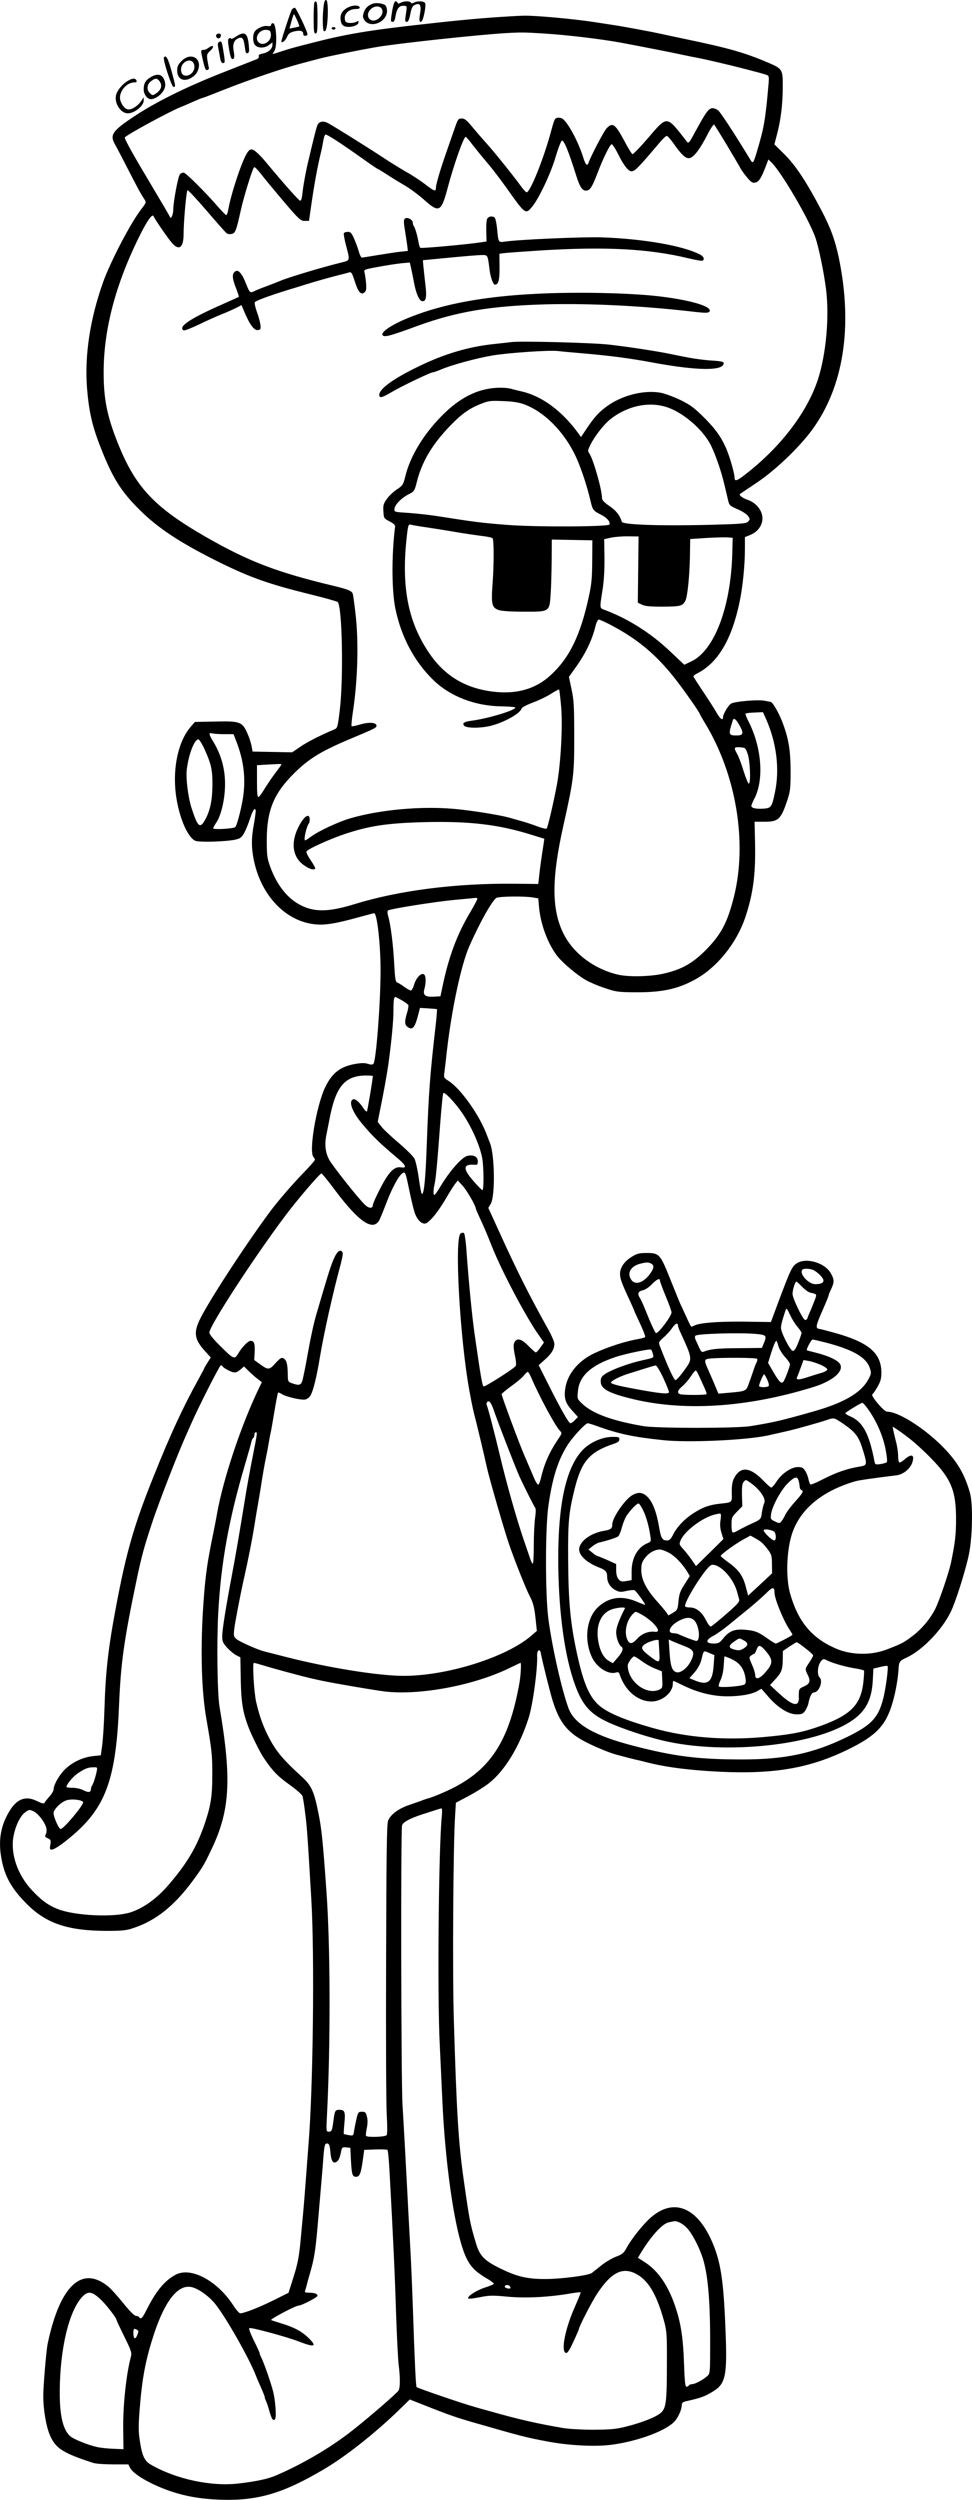 <?xml version="1.0" encoding="UTF-8"?>
<svg xmlns="http://www.w3.org/2000/svg" version="1.0" viewBox="0 0 754.998 1940.82" preserveAspectRatio="xMidYMid meet">
  <g transform="translate(-673.391,1981) scale(0.1,-0.1)" fill="#000000" stroke="none">
    <path d="M9245 19738 c-4 -40 -5 -96 -3 -125 2 -44 6 -51 18 -43 22 14 29 240 7 240 -12 0 -17 -18 -22 -72z M9177 19793 c-4 -3 -7 -60 -7 -125 0 -98 3 -118 15 -118 13 0 15 21 15 125 0 114 -5 137 -23 118z M9781 19731 c-14 -88 -14 -91 4 -91 9 0 16 14 20 38 10 62 27 87 60 87 33 0 32 1 19 -82 -5 -35 -3 -43 9 -43 12 0 19 17 28 61 9 47 17 63 35 71 40 19 52 -2 41 -67 -10 -55 -5 -77 13 -59 14 14 34 119 27 138 -7 18 -58 21 -87 6 -13 -7 -21 -7 -25 0 -8 13 -51 13 -78 -1 -16 -9 -22 -9 -25 0 -2 6 -9 11 -16 11 -8 0 -17 -26 -25 -69z M9635 19783 c-37 -10 -64 -35 -75 -69 -10 -29 -9 -39 4 -59 46 -70 176 -17 176 70 0 18 -6 38 -13 44 -17 14 -65 21 -92 14z m65 -43 c24 -45 -45 -110 -88 -84 -26 17 -27 53 -1 80 28 30 74 32 89 4z M9445 19756 c-56 -25 -76 -63 -62 -118 5 -18 16 -30 34 -34 38 -10 97 7 101 29 3 16 1 17 -18 7 -11 -6 -35 -10 -53 -8 -28 3 -32 7 -35 34 -4 40 35 74 85 74 23 0 33 4 31 13 -6 17 -48 19 -83 3z M9002 19738 c-9 -12 -82 -232 -82 -249 0 -20 32 6 44 35 11 26 22 34 59 43 48 10 67 3 67 -25 0 -14 30 -13 32 1 3 17 -88 207 -98 207 -6 0 -16 -6 -22 -12z m39 -84 c12 -25 19 -47 17 -49 -1 -2 -19 -6 -39 -10 l-37 -7 16 56 c8 31 17 56 19 56 2 0 13 -21 24 -46z M10695 19683 c-193 -11 -382 -28 -655 -59 -436 -48 -615 -78 -875 -145 -157 -40 -169 -43 -245 -68 -36 -11 -66 -21 -68 -21 -2 0 4 10 12 22 26 36 17 218 -10 218 -8 0 -14 -6 -14 -13 0 -9 -9 -12 -29 -9 -33 5 -86 -20 -101 -47 -16 -31 -12 -86 8 -104 25 -23 74 -21 106 4 l26 20 0 -20 c0 -30 -33 -59 -75 -67 -25 -4 -35 -11 -31 -21 3 -8 -3 -17 -17 -23 -12 -5 -132 -52 -267 -105 -282 -111 -515 -227 -680 -336 -174 -115 -195 -146 -153 -220 14 -24 58 -109 99 -189 79 -154 100 -192 128 -235 17 -26 17 -27 -22 -78 -84 -109 -239 -406 -297 -567 -102 -287 -145 -569 -125 -825 15 -184 41 -297 110 -470 89 -226 155 -331 295 -470 146 -147 327 -265 640 -419 228 -111 369 -161 675 -237 118 -29 220 -57 227 -63 35 -32 46 -595 16 -840 -16 -132 -18 -139 -42 -149 -103 -43 -206 -95 -262 -133 l-66 -45 -154 3 -153 3 -8 43 c-4 23 -19 69 -34 102 -39 86 -56 93 -251 88 l-155 -3 -33 -38 c-95 -110 -140 -312 -116 -517 21 -173 88 -336 150 -367 29 -14 236 -8 312 8 39 9 49 16 69 51 13 23 33 73 46 112 22 70 44 98 44 54 -1 -12 -7 -59 -15 -103 -19 -102 -19 -171 -1 -265 51 -263 225 -461 441 -501 93 -17 170 -7 384 52 58 16 107 29 111 29 23 0 50 -244 50 -442 0 -255 -35 -711 -56 -728 -7 -7 -22 -6 -41 0 -21 8 -50 8 -93 1 -122 -20 -187 -70 -242 -186 -68 -146 -127 -500 -89 -538 6 -6 11 -16 11 -21 0 -6 -42 -54 -93 -106 -86 -89 -198 -219 -258 -300 -198 -268 -488 -714 -546 -841 -47 -100 -37 -152 48 -244 l40 -44 -25 -40 c-14 -22 -26 -42 -26 -45 0 -2 -21 -41 -46 -87 -117 -211 -218 -428 -346 -749 -152 -377 -213 -589 -293 -1015 -61 -324 -81 -501 -90 -800 -3 -104 -11 -227 -17 -271 l-11 -82 -60 -6 c-78 -9 -155 -44 -213 -98 -46 -42 -94 -124 -94 -162 0 -10 -15 -35 -34 -56 -18 -20 -35 -42 -37 -48 -3 -7 -23 -2 -56 14 -102 51 -177 11 -243 -128 -41 -85 -54 -179 -41 -278 21 -160 74 -262 201 -390 152 -153 319 -210 620 -211 122 0 155 3 210 22 173 57 315 170 459 364 78 106 88 123 142 235 150 309 165 549 68 1120 -17 100 -22 497 -10 725 21 391 82 727 208 1155 25 85 48 165 50 178 3 12 9 25 14 28 5 3 9 14 9 25 0 10 5 19 10 19 14 0 14 1 -24 -192 -19 -95 -47 -247 -61 -338 -39 -241 -71 -428 -99 -575 -47 -249 -76 -429 -76 -477 0 -43 5 -54 40 -92 22 -24 54 -50 71 -58 l30 -15 3 -174 c3 -172 16 -252 58 -364 24 -64 92 -202 122 -245 69 -102 105 -139 204 -210 50 -36 93 -74 96 -85 3 -11 13 -69 20 -130 14 -105 19 -177 48 -670 26 -435 14 -1473 -22 -1905 -5 -63 -14 -182 -20 -265 -6 -82 -15 -195 -20 -250 -5 -55 -14 -152 -20 -215 -13 -144 -24 -200 -64 -323 l-31 -98 -115 -57 c-112 -56 -230 -102 -260 -102 -8 0 -32 27 -53 60 -124 192 -327 301 -446 241 -86 -45 -152 -123 -226 -269 -35 -70 -47 -83 -60 -62 -3 5 -15 10 -25 10 -12 0 -49 37 -99 99 -44 54 -94 110 -112 125 -207 174 -380 13 -475 -441 -11 -54 -34 -326 -34 -404 0 -109 23 -243 54 -311 44 -98 101 -134 335 -210 19 -6 88 -11 153 -11 l119 0 14 -28 c26 -48 148 -121 295 -174 125 -44 244 -66 400 -72 292 -11 491 47 815 239 171 102 396 280 582 461 l80 78 164 -65 c145 -57 210 -79 339 -116 362 -104 395 -113 570 -146 167 -31 365 -41 492 -25 194 26 398 98 480 170 35 30 68 100 68 143 0 11 10 20 28 24 124 28 148 37 214 77 99 60 112 122 97 482 -15 391 -38 533 -109 692 -125 276 -317 334 -498 151 -61 -62 -132 -155 -164 -215 -19 -35 -32 -46 -78 -63 -31 -12 -83 -42 -115 -68 -32 -26 -65 -52 -74 -59 -26 -19 -237 -47 -361 -47 -141 0 -219 18 -350 82 -124 61 -159 97 -188 192 -48 162 -50 173 -96 495 -41 288 -55 511 -77 1245 -11 356 -5 1362 10 1585 l6 99 102 54 c56 30 128 75 159 101 122 98 235 285 305 506 32 101 70 379 65 484 -1 39 21 54 28 19 16 -82 72 -306 93 -373 51 -162 109 -239 238 -310 61 -34 195 -91 250 -106 77 -21 113 -30 150 -39 22 -5 58 -13 80 -19 131 -35 283 -57 485 -71 477 -32 769 12 1080 162 230 111 305 189 358 373 23 80 40 177 45 250 3 63 8 71 61 95 134 61 302 242 360 390 44 108 107 317 127 417 27 138 31 388 7 473 -39 136 -90 227 -183 328 -146 158 -366 302 -461 302 -24 0 -130 125 -114 135 6 4 24 30 40 58 24 42 30 64 30 112 -1 148 -96 231 -352 304 -57 16 -114 31 -128 33 -34 4 -31 22 24 147 25 57 46 108 46 113 0 5 9 28 20 50 25 53 25 74 -3 123 -47 83 -196 125 -267 75 -34 -24 -47 -51 -131 -274 l-67 -180 -210 3 c-200 2 -343 -9 -384 -30 -10 -5 -20 -9 -24 -9 -3 0 -21 35 -40 78 -19 42 -39 86 -45 97 -5 11 -40 96 -77 189 -80 201 -87 208 -187 208 -56 0 -75 -5 -113 -29 -59 -36 -92 -84 -92 -133 0 -37 11 -68 76 -208 19 -41 34 -75 34 -77 0 -2 20 -47 45 -100 25 -53 43 -100 40 -105 -3 -4 -24 -11 -48 -15 -100 -17 -234 -59 -344 -110 -127 -59 -214 -164 -229 -279 -10 -71 2 -110 53 -166 l46 -51 -23 -24 c-13 -14 -29 -25 -35 -25 -13 0 -72 103 -175 308 l-72 143 46 41 c53 46 76 84 76 125 0 15 -23 69 -51 118 -137 244 -243 455 -374 744 l-88 193 19 32 c35 60 31 379 -6 471 -4 11 -18 45 -29 75 -62 157 -203 352 -296 410 -32 20 -35 25 -30 58 3 20 12 98 20 172 39 335 112 673 175 815 80 181 170 342 208 373 17 13 217 16 287 4 l40 -7 6 -70 c13 -137 72 -292 146 -383 45 -55 152 -144 219 -182 28 -16 93 -44 145 -61 88 -30 103 -32 244 -33 199 -1 322 25 454 97 173 93 327 284 395 488 60 181 79 327 75 562 l-4 177 76 0 c111 0 129 18 181 175 20 61 23 90 23 220 -1 165 -16 254 -66 384 -27 69 -74 150 -88 151 -3 1 -26 5 -51 10 -50 9 -223 -5 -256 -22 -20 -9 -64 -82 -64 -106 0 -30 -21 -16 -49 33 -17 30 -65 105 -106 166 -41 61 -75 114 -75 118 0 4 12 14 28 22 162 81 270 264 331 557 24 116 41 282 41 410 l0 92 40 16 c78 31 115 108 87 176 -19 46 -59 82 -108 98 -36 12 -67 36 -58 44 2 2 60 41 129 87 144 96 327 270 430 409 246 334 320 802 210 1336 -29 138 -64 234 -132 364 -124 236 -207 361 -301 452 l-68 67 19 73 c30 112 45 230 46 365 1 144 -1 148 -110 195 -182 78 -304 113 -634 182 -96 20 -193 41 -215 46 -39 9 -279 54 -340 63 -16 3 -93 14 -169 26 -155 24 -461 52 -546 49 -30 -1 -77 -3 -105 -5z m-1857 -140 c5 -54 -61 -96 -96 -61 -35 35 7 101 61 96 28 -3 32 -7 35 -35z m2118 7 c180 -11 447 -43 599 -71 162 -30 404 -78 450 -88 22 -5 67 -14 100 -21 33 -6 78 -15 100 -20 22 -5 72 -16 110 -25 118 -27 343 -85 369 -95 23 -8 24 -12 20 -67 -25 -286 -35 -344 -93 -537 -24 -80 -29 -88 -45 -62 -114 188 -222 354 -249 384 -12 12 -32 22 -48 22 -29 0 -49 -26 -125 -165 -67 -122 -59 -114 -86 -80 -148 189 -140 189 -289 15 -62 -72 -117 -129 -123 -127 -5 2 -34 48 -62 102 -71 133 -92 148 -139 98 -22 -24 -123 -218 -139 -265 -10 -32 -24 -19 -42 40 -39 125 -123 280 -164 302 -11 6 -29 8 -39 5 -19 -6 -21 -10 -47 -105 -54 -203 -161 -472 -189 -473 -5 -1 -26 21 -45 48 -59 81 -199 256 -274 340 -40 44 -91 104 -115 133 -33 40 -49 52 -71 52 -27 0 -30 -5 -58 -87 -17 -49 -45 -128 -62 -178 -43 -122 -80 -245 -80 -272 0 -33 -13 -29 -83 26 -34 26 -100 70 -147 96 -47 27 -123 74 -170 105 -108 72 -399 254 -440 275 -34 18 -65 13 -79 -13 -8 -15 -29 -99 -71 -277 -20 -82 -41 -198 -47 -256 -4 -40 -10 -59 -18 -57 -12 3 -118 122 -268 302 -37 45 -79 85 -94 91 -22 9 -29 6 -46 -17 -39 -52 -128 -318 -151 -450 -4 -21 -10 -38 -15 -38 -4 0 -29 26 -57 57 -100 116 -257 273 -274 273 -10 0 -23 -6 -29 -14 -14 -16 -51 -214 -51 -270 0 -40 -17 -81 -26 -61 -4 11 -30 55 -233 397 -68 115 -121 214 -118 220 6 17 347 202 437 238 19 7 63 26 98 42 34 15 66 28 70 28 4 0 82 30 172 66 193 76 444 162 585 199 55 15 125 33 155 41 63 17 303 65 435 88 166 29 812 98 1010 109 121 7 143 6 291 -3z m1426 -870 c51 -86 99 -167 106 -181 8 -14 30 -45 51 -69 31 -37 41 -42 63 -37 28 7 45 35 80 125 l20 54 24 -23 c75 -71 292 -441 342 -585 25 -72 67 -275 83 -406 25 -211 0 -493 -62 -688 -79 -248 -277 -513 -540 -723 -87 -70 -109 -80 -109 -47 0 10 -6 43 -14 72 -48 181 -96 268 -216 389 -82 82 -108 102 -190 143 -52 25 -122 51 -155 57 -134 24 -312 -23 -430 -115 -55 -42 -87 -79 -142 -160 l-46 -69 -21 29 c-124 171 -281 288 -436 324 -30 7 -68 16 -84 21 -16 5 -52 9 -81 9 -181 0 -338 -82 -499 -260 -123 -136 -210 -288 -244 -429 -16 -64 -20 -70 -64 -100 -27 -17 -62 -50 -78 -73 -27 -37 -31 -49 -28 -98 3 -54 4 -55 48 -78 30 -15 44 -29 43 -40 -28 -216 -27 -497 2 -637 45 -219 146 -409 292 -552 132 -130 328 -205 535 -207 60 -1 107 -5 105 -10 -7 -23 -215 -85 -337 -101 -61 -8 -78 -19 -61 -39 17 -20 122 -21 203 -2 104 25 230 95 243 134 3 10 38 29 87 47 45 17 109 47 141 68 33 21 61 36 64 34 2 -3 9 -60 15 -128 14 -148 -2 -446 -32 -609 -25 -135 -71 -333 -80 -343 -3 -4 -37 4 -75 18 -38 15 -94 33 -124 41 -31 9 -72 20 -91 26 -77 21 -293 56 -428 68 -256 23 -575 -6 -807 -73 -92 -27 -245 -98 -306 -143 -47 -34 -49 -35 -49 -14 0 28 20 102 32 115 10 12 10 52 0 59 -18 11 -51 -26 -83 -91 -60 -123 -40 -236 54 -296 39 -26 67 -33 79 -21 3 3 -12 32 -34 64 -24 35 -37 63 -33 70 12 20 179 95 297 135 194 64 327 84 613 92 356 9 581 -18 837 -98 l100 -31 -6 -42 c-15 -95 -28 -185 -34 -245 l-7 -64 -190 2 c-454 4 -892 -52 -1239 -159 -195 -60 -305 -63 -412 -10 -105 51 -190 158 -242 303 -23 64 -26 87 -26 207 1 232 55 361 217 521 116 113 208 169 447 269 184 77 191 81 188 99 -5 23 -63 26 -131 5 -31 -9 -60 -15 -62 -12 -3 3 1 50 9 104 39 250 47 555 21 772 -8 70 -17 137 -20 148 -6 26 -31 37 -160 68 -433 104 -652 188 -985 379 -403 232 -547 388 -685 737 -80 203 -106 334 -106 540 0 337 96 697 289 1078 53 105 90 155 99 133 10 -25 121 -186 148 -213 52 -56 85 -27 85 75 0 94 21 330 30 340 4 4 71 -68 150 -160 79 -92 149 -172 157 -176 8 -5 25 -6 38 -3 27 7 34 24 69 182 24 109 90 322 104 336 4 4 29 -21 55 -55 26 -34 105 -129 175 -212 119 -139 131 -150 162 -150 l34 0 13 90 c27 191 52 328 83 455 5 19 11 54 15 77 4 24 11 45 16 48 9 6 117 -64 297 -192 56 -40 105 -73 107 -73 3 0 36 -20 73 -44 37 -24 100 -63 140 -86 40 -23 107 -73 150 -111 116 -104 133 -96 182 88 49 185 127 406 142 401 4 -2 27 -28 50 -59 24 -31 75 -94 114 -140 40 -46 108 -136 153 -199 146 -206 147 -207 199 -144 52 63 142 253 181 383 20 69 43 127 49 129 17 5 51 -79 112 -272 27 -87 46 -116 76 -116 29 0 46 25 85 126 47 124 101 234 114 234 7 0 29 -34 50 -76 43 -88 80 -134 104 -134 26 0 53 27 216 220 25 30 51 55 58 55 6 0 28 -25 50 -55 62 -89 96 -122 125 -118 33 4 81 66 141 183 24 47 48 82 52 78 4 -4 50 -78 101 -163z m-1580 -2008 c168 -60 333 -233 420 -442 36 -86 76 -210 99 -310 16 -69 21 -76 81 -106 46 -23 73 -54 66 -76 -6 -18 -573 -21 -797 -3 -193 15 -256 23 -521 65 -74 12 -184 24 -245 28 -110 7 -110 7 -107 32 3 32 55 85 111 113 42 21 45 25 63 97 40 158 121 293 262 438 83 86 143 129 229 164 67 27 79 28 177 24 72 -2 123 -10 162 -24z m1120 -26 c119 -42 259 -161 324 -275 36 -63 89 -213 114 -321 13 -52 26 -111 31 -131 8 -32 16 -39 73 -63 37 -16 72 -39 81 -53 15 -23 15 -26 0 -42 -14 -16 -46 -19 -310 -26 -380 -9 -665 1 -671 24 -16 51 -44 87 -96 122 -41 28 -58 46 -58 62 0 64 -66 296 -97 344 -15 22 -14 27 6 68 33 67 103 157 152 197 134 108 307 145 451 94z m-1877 -930 c55 -8 154 -24 220 -35 66 -12 158 -25 204 -31 47 -5 87 -14 91 -19 11 -18 11 -204 0 -349 -12 -166 -6 -190 50 -209 21 -7 98 -12 191 -12 203 -1 201 -2 210 136 4 54 7 171 8 261 l1 163 158 -3 157 -3 -1 -160 c-1 -132 -5 -181 -27 -280 -64 -295 -149 -472 -295 -606 -116 -108 -265 -151 -447 -129 -216 26 -377 122 -497 299 -161 236 -215 501 -178 872 13 124 15 132 37 125 10 -3 63 -12 118 -20z m1646 -328 l-3 -257 31 -15 c23 -12 61 -16 163 -16 137 1 154 5 175 45 17 30 33 194 36 345 l2 135 120 8 c66 4 140 6 165 5 l45 -3 -3 -120 c-11 -418 -139 -755 -318 -840 l-55 -26 -107 101 c-151 144 -327 255 -507 323 -46 17 -44 8 -21 157 11 69 16 154 15 250 l-2 144 54 12 c30 6 90 11 133 10 l80 -1 -3 -257z m-215 -429 c214 -112 363 -238 513 -433 73 -95 181 -250 181 -260 0 -2 18 -34 41 -72 241 -397 329 -923 224 -1345 -51 -203 -100 -296 -224 -420 -101 -101 -188 -148 -327 -179 -105 -23 -272 -26 -354 -6 -185 45 -343 165 -419 317 -93 186 -94 426 -1 839 81 364 85 397 84 705 0 223 -3 274 -21 355 l-20 95 57 80 c74 104 125 211 149 313 7 29 19 52 26 52 7 0 48 -19 91 -41z m1208 -731 c81 -182 107 -387 70 -566 -24 -117 -30 -126 -88 -130 -60 -4 -96 4 -96 21 0 7 10 30 21 52 79 146 61 400 -43 604 -15 30 -26 57 -23 60 2 4 33 8 69 9 l66 3 24 -53z m-208 -46 c37 -66 33 -82 -21 -82 -63 0 -65 7 -29 118 7 22 25 9 50 -36z m-4000 -72 l72 0 20 -52 c64 -162 79 -315 47 -478 -16 -84 -43 -182 -53 -191 -13 -13 -172 -22 -172 -10 0 5 11 26 24 45 39 58 68 185 68 300 0 117 -30 225 -88 322 -40 66 -42 78 -11 70 12 -3 54 -6 93 -6z m-157 -109 c55 -120 66 -166 65 -286 -1 -119 -18 -199 -56 -268 -41 -74 -58 -59 -106 89 -27 83 -46 234 -37 301 14 117 59 233 90 233 6 0 26 -31 44 -69z m4223 -46 c18 -53 25 -220 9 -229 -5 -3 -23 40 -41 97 -17 56 -40 117 -51 135 -27 47 -24 54 24 50 41 -3 42 -4 59 -53z m-3622 -80 c0 -3 -20 -31 -44 -62 -25 -32 -62 -87 -84 -122 -21 -36 -44 -67 -50 -69 -9 -3 -12 30 -12 122 l0 125 63 4 c34 2 77 4 95 5 17 1 32 0 32 -3z m1522 -1040 c3 -3 -23 -52 -57 -110 -98 -163 -165 -341 -212 -565 l-18 -85 -50 -3 c-68 -4 -88 12 -75 58 15 53 13 110 -6 117 -23 9 -60 -33 -74 -83 -7 -24 -18 -44 -25 -44 -7 0 -30 13 -51 28 -21 16 -46 31 -55 34 -13 5 -17 31 -23 142 -7 143 -27 304 -46 370 -7 21 -8 42 -3 47 13 12 362 68 523 83 80 7 150 14 156 15 6 0 13 -1 16 -4z m-587 -791 c25 -15 49 -32 51 -38 2 -6 -2 -34 -11 -61 -20 -68 -19 -91 6 -109 39 -27 57 -4 86 114 l9 35 65 -4 c35 -2 66 -5 67 -6 2 -2 -3 -66 -12 -142 -42 -368 -52 -497 -67 -903 -10 -276 -21 -390 -38 -390 -4 0 -15 55 -24 121 -9 67 -25 137 -34 154 -10 18 -66 74 -125 124 -59 50 -119 106 -133 126 l-27 35 16 82 c31 149 56 292 67 368 25 186 39 332 39 416 0 77 4 104 15 104 2 0 24 -12 50 -26z m-225 -588 c0 -22 -42 -271 -46 -275 -3 -3 -14 5 -23 19 -36 55 -66 81 -84 75 -38 -15 -8 -97 70 -190 80 -96 139 -153 276 -268 66 -56 74 -78 24 -70 -52 8 -95 -37 -161 -167 -31 -59 -56 -116 -56 -125 0 -29 -30 -29 -61 1 -52 49 -256 307 -279 352 -29 55 -36 117 -21 190 6 31 18 91 26 132 47 244 118 328 278 330 31 0 57 -2 57 -4z m691 -283 c75 -109 141 -257 159 -357 12 -72 13 -246 1 -246 -4 0 -36 32 -70 71 -84 96 -81 133 9 126 22 -2 25 2 25 28 0 35 -34 52 -81 41 -41 -10 -129 -108 -199 -221 -53 -87 -60 -95 -63 -70 -2 15 1 46 7 69 10 43 21 155 46 495 9 112 18 208 22 214 8 14 87 -68 144 -150z m-425 -524 c42 -200 55 -252 70 -281 20 -38 42 -57 67 -58 28 0 94 77 158 184 32 56 68 112 79 126 l20 25 39 -43 c32 -35 101 -155 101 -176 0 -3 13 -33 29 -68 43 -93 55 -123 97 -228 76 -191 268 -554 364 -687 l39 -56 -27 -38 c-15 -21 -31 -39 -36 -39 -5 0 -30 23 -57 50 -55 57 -92 66 -110 26 -8 -17 -7 -42 4 -97 10 -46 12 -78 6 -85 -22 -26 -242 -165 -249 -158 -11 11 -23 81 -70 409 -20 142 -44 388 -61 620 -5 83 -15 154 -20 160 -6 6 -16 6 -27 -1 -50 -32 -6 -818 68 -1222 21 -114 29 -153 54 -247 20 -81 61 -253 81 -345 22 -97 135 -489 175 -605 47 -135 130 -343 162 -404 22 -42 32 -79 41 -159 l11 -104 -44 -38 c-197 -169 -660 -313 -996 -311 -196 1 -587 64 -914 148 -74 19 -148 38 -165 42 -52 14 -183 72 -211 93 -25 20 -26 25 -21 77 5 47 49 278 77 401 32 142 62 294 80 405 11 72 25 153 30 180 5 28 14 82 20 120 15 98 30 183 40 230 5 22 14 69 20 105 6 36 13 74 16 85 3 11 16 85 29 164 13 79 26 146 29 149 3 2 17 -3 30 -12 34 -21 153 -49 183 -41 12 3 29 15 37 28 22 32 51 153 76 307 12 74 42 223 66 330 45 196 54 234 95 388 16 63 19 86 10 95 -20 20 -44 -5 -72 -75 -22 -54 -44 -126 -128 -413 -19 -64 -44 -180 -61 -275 -16 -88 -28 -155 -42 -217 -12 -58 -24 -64 -87 -42 -30 11 -31 13 -32 72 -1 77 -9 107 -32 121 -16 9 -25 3 -63 -37 -49 -55 -56 -55 -124 -6 l-41 30 3 62 c3 68 -4 87 -32 87 -19 0 -66 -48 -96 -99 -29 -48 -34 -46 -145 65 -47 46 -79 86 -79 98 0 50 342 577 589 906 91 122 269 330 282 330 4 0 53 -60 108 -134 188 -250 298 -321 345 -222 8 18 31 74 50 124 56 145 114 245 141 238 6 -1 15 -27 21 -57z m1895 -649 c26 -14 24 -35 -8 -80 -52 -71 -117 -91 -147 -44 -34 52 -1 106 75 124 48 11 58 11 80 0z m1262 -51 c35 -18 77 -61 77 -80 0 -20 -20 -29 -64 -29 -54 0 -128 85 -99 113 10 11 62 8 86 -4z m-1193 -81 c0 -7 20 -62 45 -122 25 -59 45 -116 45 -125 0 -28 -99 -161 -120 -161 -7 0 -44 81 -86 187 -15 37 -34 78 -42 90 -19 30 -10 49 27 56 17 4 47 24 68 46 39 40 63 51 63 29z m1104 -48 c21 -22 50 -43 64 -46 54 -12 53 -10 31 -66 -11 -29 -26 -66 -34 -83 -7 -16 -16 -38 -19 -48 -3 -10 -12 -17 -19 -15 -19 6 -97 169 -97 202 0 32 20 96 30 96 3 0 23 -18 44 -40z m-91 -223 c13 -29 38 -69 56 -89 17 -20 31 -41 31 -47 0 -6 -12 -40 -26 -76 -19 -48 -31 -65 -43 -63 -20 4 -91 143 -91 179 0 14 7 48 16 75 9 27 17 55 20 62 6 20 11 14 37 -41z m-873 -79 c0 -5 6 -24 14 -41 102 -224 101 -214 34 -307 -29 -41 -60 -75 -67 -75 -12 0 -60 104 -123 268 -9 26 -7 31 29 62 21 18 52 51 67 74 26 37 46 46 46 19z m603 -64 c85 -8 89 -12 63 -75 l-14 -34 -184 -2 c-166 -1 -219 -7 -270 -28 -12 -5 -20 3 -33 32 -9 21 -22 48 -28 61 -6 14 -7 26 -1 32 15 15 336 25 467 14z m555 -70 c204 -54 305 -113 332 -195 13 -38 12 -44 -10 -86 -56 -106 -189 -184 -430 -252 -243 -69 -297 -82 -485 -113 -110 -18 -730 -18 -835 0 -243 42 -392 97 -473 173 -40 38 -40 39 -34 98 10 118 101 201 288 264 75 26 273 67 280 59 4 -4 11 -19 14 -34 8 -31 14 -28 -94 -52 -97 -22 -226 -70 -273 -101 -32 -21 -38 -31 -38 -60 0 -55 54 -87 217 -129 412 -107 910 -77 1434 85 148 46 236 119 210 175 -13 30 -87 66 -186 91 -39 10 -71 18 -73 19 -9 5 33 84 44 84 8 0 58 -12 112 -26z m-378 -25 c6 -22 29 -60 51 -84 21 -23 39 -48 39 -56 0 -19 -39 -121 -52 -137 -15 -18 -32 -1 -79 79 l-39 68 21 68 c22 70 36 103 44 103 2 0 9 -18 15 -41z m-165 -99 c3 -5 1 -17 -4 -27 -6 -10 -17 -38 -25 -63 -8 -25 -24 -70 -35 -100 -22 -62 -20 -61 -167 -74 l-70 -6 -24 58 c-13 31 -36 85 -52 120 -38 84 -37 90 15 95 94 8 356 7 362 -3z m493 -46 c28 -12 52 -29 52 -36 0 -8 -21 -20 -47 -27 -27 -8 -73 -22 -103 -32 -72 -24 -95 -24 -85 -1 5 9 17 43 29 75 l21 58 40 -7 c22 -4 64 -17 93 -30z m-4643 -14 c3 -6 18 -16 33 -24 55 -28 68 -28 101 -1 l30 26 35 -34 c19 -19 50 -47 69 -61 l35 -27 -23 -47 c-139 -289 -277 -703 -325 -972 -4 -25 -23 -124 -43 -220 -39 -196 -52 -300 -67 -540 -19 -320 -10 -622 26 -830 43 -247 47 -282 47 -435 0 -170 -11 -241 -58 -381 -61 -181 -139 -313 -283 -479 -92 -107 -196 -181 -297 -213 -129 -40 -430 -26 -564 27 -75 30 -129 70 -201 148 -110 118 -165 280 -142 412 15 85 53 163 92 191 30 22 34 22 65 7 36 -17 88 -85 99 -130 3 -15 2 -36 -4 -47 -9 -17 -7 -22 15 -32 24 -11 25 -16 20 -50 -6 -31 -4 -38 10 -38 23 0 97 52 182 127 244 216 320 439 342 1003 13 313 38 495 131 940 44 212 64 284 136 499 54 157 184 492 248 636 8 17 26 59 42 95 56 129 224 460 233 460 6 0 13 -5 16 -10z m3420 -86 c25 -54 45 -104 45 -112 0 -19 -67 -12 -287 29 -116 22 -163 35 -163 45 0 14 76 52 145 72 22 7 74 23 115 36 41 13 81 25 87 25 7 1 33 -42 58 -95z m274 24 c8 -18 27 -59 41 -90 15 -31 25 -59 22 -62 -7 -8 -186 -8 -206 0 -25 10 -19 30 17 61 19 15 48 49 66 76 17 26 35 47 39 47 4 0 13 -15 21 -32z m-1298 -25 c62 -145 183 -369 220 -409 20 -21 20 -21 -17 -75 -63 -95 -103 -184 -128 -293 -6 -27 -16 -51 -21 -52 -6 -2 -21 22 -34 54 -22 52 -42 97 -76 177 -38 87 -175 457 -175 471 1 5 35 33 76 63 41 29 85 66 97 82 12 15 26 28 30 28 4 1 17 -20 28 -46z m1832 -13 c10 -22 16 -44 12 -50 -8 -13 -75 -13 -75 0 0 16 32 90 39 90 3 0 14 -18 24 -40z m-2119 -252 c31 -90 161 -425 196 -504 33 -72 111 -227 121 -240 6 -7 5 -39 -1 -80 -5 -38 -10 -133 -10 -211 0 -79 -3 -143 -8 -143 -4 0 -12 15 -18 33 -6 17 -29 86 -52 152 -55 160 -134 440 -181 638 -50 209 -99 395 -106 407 -3 6 -3 15 0 20 16 26 34 4 59 -72z m2900 25 c65 -90 115 -202 137 -307 12 -61 16 -103 11 -108 -5 -5 -28 -12 -50 -15 -37 -5 -41 -3 -45 18 -42 221 -92 313 -194 355 -18 8 -33 18 -33 22 1 7 118 79 132 81 4 1 23 -20 42 -46z m-187 -119 c96 -67 118 -97 153 -213 30 -100 28 -108 -22 -116 -108 -18 -186 -45 -307 -107 -40 -21 -77 -35 -82 -33 -4 3 -11 21 -15 39 -3 19 -14 48 -25 65 -16 26 -25 31 -58 31 -51 0 -125 -50 -165 -112 -17 -26 -35 -47 -41 -47 -5 -1 -31 22 -57 49 -108 113 -183 120 -234 20 -12 -25 -17 -56 -16 -107 2 -82 6 -77 -98 -88 -76 -9 -126 -26 -196 -71 -69 -43 -130 -106 -160 -165 -18 -37 -30 -49 -47 -49 -39 0 -49 16 -64 106 -20 116 -49 191 -89 232 -37 37 -73 41 -120 13 -58 -35 -154 -175 -154 -225 0 -33 -12 -42 -59 -50 -98 -15 -182 -71 -197 -131 -13 -52 50 -115 154 -155 50 -19 62 -33 62 -73 0 -42 24 -81 64 -102 30 -16 41 -17 85 -7 28 6 56 9 63 6 13 -5 91 -114 83 -114 -3 0 -35 12 -72 28 -111 45 -207 32 -288 -40 -95 -83 -118 -256 -53 -395 37 -79 128 -137 187 -118 15 5 23 1 27 -12 41 -127 140 -213 249 -213 82 0 165 69 165 137 0 13 2 23 5 23 2 0 30 -13 62 -29 120 -60 236 -90 354 -91 102 0 189 15 234 40 l33 19 53 -61 c74 -86 158 -138 220 -138 41 0 50 4 67 28 10 15 22 41 25 57 10 52 26 85 42 85 40 0 74 86 46 116 -22 21 -17 91 8 124 17 21 22 23 43 12 45 -23 137 -50 212 -63 42 -6 79 -15 81 -19 2 -4 0 -45 -5 -91 -21 -182 -103 -261 -370 -352 -116 -39 -209 -56 -415 -74 -302 -26 -592 -2 -850 71 -223 63 -360 121 -425 182 -72 68 -115 171 -164 394 -52 239 -67 401 -69 736 -2 286 5 360 49 539 54 220 116 292 304 355 33 11 45 20 45 35 0 18 -6 20 -60 19 -79 -1 -180 -48 -234 -111 -121 -137 -181 -410 -181 -830 0 -376 42 -716 116 -942 61 -186 120 -259 258 -326 122 -58 342 -130 492 -160 431 -88 1029 -33 1337 121 169 85 234 183 241 371 l4 78 52 13 c29 7 55 11 58 7 8 -8 -14 -176 -33 -250 -39 -152 -91 -207 -280 -300 -263 -128 -480 -175 -816 -175 -337 0 -525 23 -841 105 -305 78 -462 168 -508 292 -52 140 -129 480 -157 698 -24 190 -24 693 0 870 31 220 74 358 152 480 41 63 136 165 154 165 6 0 37 -9 69 -21 172 -62 286 -86 516 -110 193 -21 638 -1 813 36 35 8 104 23 163 37 62 14 246 66 295 83 57 20 57 20 132 -31z m508 -110 c39 -29 117 -100 173 -158 155 -159 192 -250 192 -471 0 -117 -7 -181 -39 -336 -16 -77 -92 -300 -122 -359 -40 -80 -108 -160 -179 -213 -66 -50 -83 -59 -195 -102 -125 -49 -284 -46 -405 9 -185 82 -289 210 -350 428 -36 132 -25 362 26 488 70 177 235 307 479 379 26 8 127 23 323 47 52 7 106 50 122 99 20 61 -5 72 -59 25 -18 -16 -37 -27 -42 -24 -5 3 -9 26 -9 52 0 26 -7 74 -16 107 -8 33 -18 73 -21 90 l-6 29 29 -18 c16 -10 61 -42 99 -72z m-859 -326 c4 -13 8 -34 9 -47 0 -14 6 -26 13 -29 21 -7 13 -23 -48 -90 -33 -37 -67 -82 -76 -102 -9 -19 -23 -43 -31 -52 -14 -16 -17 -16 -50 0 -33 16 -35 19 -30 56 8 61 75 185 128 238 53 53 74 59 85 26z m-373 -20 c73 -51 124 -126 107 -157 -5 -11 -13 -43 -18 -72 -8 -58 -1 -52 -112 -103 -30 -15 -67 -34 -82 -43 -15 -9 -31 -14 -35 -9 -4 4 -8 32 -7 62 0 50 3 58 42 97 l42 43 -3 85 c-1 61 2 91 12 102 17 21 17 21 54 -5z m-836 -209 c25 -48 47 -126 58 -201 7 -44 5 -48 -17 -57 -79 -30 -128 -114 -128 -220 l0 -69 -42 -7 c-36 -6 -44 -4 -60 15 -12 14 -18 39 -18 70 l0 47 -70 32 c-39 17 -74 31 -78 31 -4 0 -20 11 -37 25 l-30 25 29 24 c16 13 39 26 50 29 75 18 143 40 153 50 7 7 20 39 28 71 9 32 25 73 37 90 33 48 81 97 93 93 5 -2 20 -23 32 -48z m605 -34 c3 -3 2 -26 -2 -51 -5 -32 -2 -62 8 -95 l15 -48 -106 -105 -107 -105 -32 47 c-17 25 -47 63 -66 84 -33 36 -34 40 -21 70 29 70 169 176 263 199 42 10 42 10 48 4z m416 -137 c6 -6 12 -23 12 -39 0 -17 -5 -29 -12 -29 -20 1 -89 70 -82 81 7 11 62 2 82 -13z m-94 -87 c10 -9 32 -34 47 -55 25 -34 29 -48 29 -110 l1 -71 -93 -87 -93 -86 -17 64 c-21 86 -55 135 -131 190 -34 25 -63 49 -65 53 -3 10 102 87 174 128 l57 31 36 -20 c20 -11 45 -27 55 -37z m-723 -77 c47 -26 108 -90 143 -150 l18 -30 -40 -63 c-34 -52 -42 -74 -48 -131 -6 -66 -8 -71 -42 -91 l-36 -21 -20 29 c-12 15 -39 48 -62 73 -89 98 -128 174 -129 249 0 48 5 64 29 95 30 40 74 65 115 66 13 0 45 -12 72 -26z m452 -165 c38 -44 65 -94 78 -144 4 -16 11 -40 14 -51 6 -18 -10 -37 -100 -115 -59 -52 -113 -95 -120 -97 -7 -2 -24 22 -39 52 -30 61 -75 96 -124 96 -17 0 -33 3 -36 8 -15 25 152 293 200 320 26 14 83 -17 127 -69z m367 -145 c0 -47 70 -217 117 -287 14 -20 24 -39 22 -40 -17 -14 -121 -67 -129 -67 -6 0 -34 17 -63 38 -71 51 -100 63 -177 69 -81 7 -123 -10 -169 -68 -29 -35 -37 -39 -76 -39 -62 0 -62 28 0 60 25 13 79 51 119 84 41 34 114 93 163 133 48 40 108 93 133 118 45 46 60 46 60 -1z m-1162 -121 c-47 -92 -68 -149 -68 -186 0 -42 21 -100 41 -112 18 -12 8 -41 -29 -84 l-38 -44 -31 18 c-42 25 -70 78 -83 159 -19 118 22 212 105 241 43 15 109 20 103 8z m222 -118 c41 -42 46 -68 12 -64 -48 7 -102 -14 -137 -52 -43 -48 -65 -47 -82 1 -21 59 1 144 48 191 20 20 20 20 68 -7 27 -14 68 -45 91 -69z m318 23 c38 -41 48 -158 14 -158 -10 0 -108 37 -134 51 -10 5 -29 9 -42 9 -57 0 -28 62 46 99 55 27 89 27 116 -1z m382 -153 c38 -20 38 -40 -1 -64 -25 -15 -37 -17 -70 -8 -49 12 -49 31 0 64 40 27 35 27 71 8z m-660 -2 c0 -5 3 -43 5 -85 6 -92 2 -94 -69 -40 -64 48 -76 67 -55 87 26 27 119 55 119 38z m205 -45 c71 -28 78 -48 43 -118 -26 -51 -78 -91 -109 -83 -34 9 -47 44 -54 151 l-7 103 33 -15 c19 -8 61 -25 94 -38z m935 -15 c33 -25 60 -50 60 -56 0 -5 -13 -29 -30 -54 -35 -52 -35 -49 -11 -99 23 -47 15 -68 -34 -89 -29 -12 -35 -19 -36 -47 -1 -18 -1 -37 0 -42 1 -4 -1 -17 -4 -27 -13 -40 -65 -16 -161 74 l-59 55 36 39 c52 55 62 79 63 156 l1 69 50 34 c28 18 53 34 57 34 5 0 35 -21 68 -47z m-305 -25 c56 -67 54 -95 -11 -167 -42 -47 -74 -54 -74 -16 0 13 -11 50 -25 81 -24 54 -24 57 -8 70 10 7 21 14 25 14 4 0 12 15 19 34 15 40 29 37 74 -16z m-438 -13 l36 -15 -6 -82 c-9 -129 -46 -157 -150 -113 l-38 16 39 44 c24 27 44 64 52 92 22 86 15 80 67 58z m-529 -61 c27 -20 73 -47 103 -58 l54 -22 3 -65 c3 -62 1 -66 -23 -77 -101 -46 -245 64 -245 188 0 19 36 70 50 70 5 0 31 -16 58 -36z m683 22 c75 -31 111 -76 123 -152 5 -28 3 -44 -6 -51 -17 -15 -194 -28 -201 -16 -3 5 3 28 14 50 12 24 22 69 24 109 3 38 5 70 5 72 0 4 7 2 41 -12z m-3625 -55 c66 -21 317 -89 374 -101 19 -5 58 -13 85 -19 89 -19 398 -72 485 -83 273 -33 698 47 974 183 44 21 81 39 83 39 7 0 2 -97 -8 -154 -83 -466 -233 -689 -563 -840 -50 -23 -111 -48 -136 -55 -25 -7 -54 -17 -65 -22 -11 -4 -50 -18 -86 -30 -89 -29 -154 -78 -171 -126 -10 -30 -13 -271 -15 -1088 -2 -577 0 -1115 5 -1195 5 -89 5 -150 -1 -157 -10 -14 -152 -19 -160 -5 -3 4 0 30 6 59 7 34 8 65 1 90 -8 33 -13 38 -38 38 -28 0 -31 -4 -43 -55 -7 -30 -15 -72 -19 -94 -5 -38 -6 -38 -41 -33 -19 4 -37 8 -39 9 -1 2 1 39 5 83 9 89 3 105 -39 105 -31 0 -36 -7 -45 -76 -11 -86 -14 -94 -37 -94 -20 0 -21 2 -14 133 28 550 26 1308 -4 1727 -28 396 -38 491 -62 610 -34 172 -55 218 -130 286 -161 147 -211 210 -275 344 -33 70 -57 140 -79 235 -17 73 -31 305 -18 305 5 0 36 -9 70 -19z m-1291 -823 c-9 -46 -28 -101 -37 -112 -4 -6 -8 -18 -8 -27 0 -26 -21 -28 -60 -7 -20 10 -55 18 -82 18 -27 0 -48 3 -48 6 0 20 48 78 85 104 55 38 82 49 123 49 33 1 33 0 27 -31z m-136 -224 c17 -4 31 -11 31 -16 0 -27 -152 -208 -175 -208 -14 0 -55 92 -55 124 0 23 41 69 82 91 26 15 71 18 117 9z m2817 -121 c-25 -233 -36 -1406 -16 -1783 5 -102 14 -295 20 -430 21 -468 87 -942 160 -1154 40 -117 81 -166 193 -230 26 -16 47 -32 47 -36 0 -5 -31 -18 -69 -30 -68 -22 -143 -71 -129 -85 4 -4 44 1 90 10 74 15 98 15 216 4 140 -13 318 -4 487 25 41 7 76 11 79 9 2 -2 -18 -52 -44 -111 -78 -175 -112 -352 -69 -360 11 -2 28 24 57 88 23 49 42 93 42 96 0 19 106 224 148 285 104 154 187 197 287 150 101 -48 168 -158 227 -372 21 -77 23 -105 22 -324 0 -300 -6 -349 -45 -386 -35 -33 -148 -78 -274 -109 -74 -19 -119 -23 -250 -24 -89 0 -193 6 -235 13 -206 35 -350 68 -575 132 -38 11 -88 24 -110 31 -95 26 -445 146 -455 155 -6 5 -15 191 -29 613 -6 168 -15 386 -21 485 -5 99 -15 268 -20 375 -15 289 -29 545 -40 725 -10 175 -14 2126 -3 2163 6 25 60 54 158 86 123 40 140 45 148 46 5 0 6 -26 3 -57z m-866 -2610 c6 -70 21 -94 48 -77 17 11 26 32 37 87 5 25 10 28 38 25 l32 -3 5 -100 c6 -108 11 -125 40 -125 27 0 37 24 51 122 l12 87 86 3 c47 2 90 0 94 -3 5 -3 12 -82 17 -175 28 -512 41 -792 50 -1084 6 -179 15 -361 20 -405 13 -101 13 -181 0 -204 -10 -20 -266 -240 -380 -327 -165 -127 -378 -250 -575 -334 -61 -26 -149 -45 -285 -61 -214 -26 -490 33 -686 147 -49 29 -67 69 -85 191 -10 65 -10 116 0 240 19 242 46 385 113 588 83 249 181 375 282 360 54 -8 140 -68 193 -134 84 -106 259 -414 313 -551 7 -19 26 -63 42 -98 15 -34 28 -67 28 -72 0 -6 4 -18 9 -28 5 -9 17 -44 26 -77 20 -70 32 -86 46 -65 11 18 2 144 -16 215 -17 65 -70 219 -90 258 -8 16 -15 34 -15 39 0 5 -20 49 -45 98 -24 49 -40 92 -35 95 13 8 293 -68 388 -105 122 -47 142 -39 70 31 -50 48 -108 80 -204 109 -38 12 -76 24 -84 27 -14 5 190 113 214 113 22 0 146 64 146 76 0 16 -23 24 -67 24 -28 0 -34 3 -29 16 3 9 9 28 12 42 4 15 14 54 24 87 34 116 43 173 60 360 5 61 16 187 24 280 8 94 18 208 21 255 8 106 12 122 33 118 13 -2 18 -18 22 -65z m2772 -593 c36 -40 81 -123 112 -207 46 -124 66 -328 66 -669 0 -247 0 -251 -22 -271 -32 -29 -95 -63 -118 -63 -10 0 -22 -4 -25 -10 -3 -5 -12 -10 -19 -10 -10 0 -14 42 -19 178 -6 189 -22 301 -61 424 -56 176 -137 297 -244 365 l-53 34 22 37 c81 133 166 226 216 238 16 3 33 7 38 8 26 7 73 -17 107 -54z m-1377 -451 c10 -15 -1 -22 -24 -14 -12 3 -19 11 -16 16 8 12 32 11 40 -2z m-3185 -96 c44 -39 130 -150 130 -167 0 -3 27 -61 60 -128 55 -112 59 -124 50 -158 -36 -135 -62 -381 -59 -564 l2 -151 -74 3 c-41 1 -98 7 -128 13 -67 14 -186 61 -213 86 -55 50 -81 159 -80 344 1 331 71 627 175 737 44 46 73 43 137 -15z m289 -242 c12 -8 12 -14 1 -40 -15 -38 -30 -31 -30 15 0 35 5 40 29 25z M10521 18116 c-8 -9 -11 -45 -10 -98 l2 -83 -49 -7 c-96 -15 -457 -48 -465 -42 -4 2 -11 21 -14 42 -8 50 -27 115 -37 127 -4 5 -8 17 -8 27 0 24 -46 46 -62 30 -9 -9 -9 -30 1 -89 7 -43 15 -97 18 -119 l5 -42 -64 -7 c-34 -4 -112 -16 -173 -26 -60 -10 -115 -19 -120 -19 -6 0 -17 21 -24 48 -8 26 -24 71 -37 100 -19 43 -27 52 -48 52 -14 0 -28 -5 -31 -10 -3 -6 4 -47 16 -93 32 -121 33 -118 -31 -134 -147 -36 -412 -115 -475 -142 -11 -5 -58 -23 -105 -41 -47 -17 -93 -36 -102 -41 -30 -16 -36 -11 -60 51 -32 83 -61 119 -85 104 -28 -17 -27 -51 2 -126 15 -38 26 -71 24 -73 -2 -1 -61 -28 -131 -59 -249 -110 -343 -173 -298 -201 6 -4 59 17 118 45 59 29 140 65 180 81 41 16 91 39 113 50 l39 20 20 -48 c45 -107 80 -154 112 -145 17 4 19 10 14 46 -4 23 -16 67 -28 98 -11 32 -18 63 -15 71 5 13 151 65 327 117 41 13 94 29 117 36 48 15 181 52 233 64 19 5 44 11 55 15 18 5 23 -3 45 -71 27 -84 48 -107 75 -84 14 12 16 26 12 75 -3 33 -9 70 -12 81 -6 20 0 23 107 42 62 12 143 24 179 28 l66 6 11 -48 c6 -27 16 -78 23 -114 15 -80 39 -134 61 -138 30 -6 38 29 27 119 -19 173 -22 199 -18 199 2 0 96 9 209 20 113 11 224 20 247 20 46 0 45 2 59 -110 7 -61 28 -120 42 -120 28 0 37 36 36 136 l-1 104 31 4 c17 3 144 12 281 21 513 32 849 14 1159 -61 54 -13 102 -21 107 -18 18 11 8 34 -20 48 -131 68 -435 121 -756 133 -154 5 -640 -16 -762 -33 -48 -7 -48 -7 -58 101 -4 39 -12 76 -17 83 -14 16 -43 15 -57 -2z M10900 17529 c-404 -20 -720 -78 -977 -180 -143 -56 -239 -120 -216 -143 16 -15 58 -4 273 75 303 110 566 154 990 166 344 9 754 -11 1158 -58 76 -9 106 -9 114 -1 38 38 -134 92 -395 122 -222 26 -638 35 -947 19z M10705 17154 c-16 -2 -77 -9 -135 -15 -199 -21 -386 -77 -589 -176 -190 -92 -301 -172 -301 -218 0 -27 19 -24 82 13 85 51 316 162 337 162 5 0 31 9 57 20 80 35 278 89 402 110 124 21 437 42 506 35 22 -3 120 -12 216 -20 202 -18 342 -36 525 -70 345 -64 550 -66 550 -5 0 12 -20 16 -95 21 -52 3 -133 14 -180 23 -47 9 -116 23 -155 31 -106 21 -314 53 -465 70 -127 14 -686 29 -755 19z M9310 19590 c0 -5 7 -10 15 -10 8 0 15 5 15 10 0 6 -7 10 -15 10 -8 0 -15 -4 -15 -10z M8414 19539 c-8 -14 11 -33 25 -25 6 4 11 14 11 22 0 16 -26 19 -36 3z M8567 19526 c-20 -14 -37 -21 -39 -16 -2 5 -8 6 -15 2 -10 -6 -10 -24 -1 -77 11 -74 22 -95 37 -79 6 5 6 28 0 58 -10 56 4 89 42 101 27 9 36 -5 45 -72 5 -41 9 -50 21 -46 13 5 14 18 9 66 -9 92 -33 107 -99 63z M8433 19482 c-8 -5 -9 -19 -3 -47 4 -22 11 -57 14 -77 4 -24 12 -38 21 -38 18 0 18 10 3 100 -12 72 -14 75 -35 62z M8360 19443 c-14 -10 -29 -18 -35 -19 -5 0 -15 -2 -21 -2 -9 -2 -9 -14 -2 -44 22 -101 28 -117 44 -111 8 3 13 11 10 18 -2 7 -7 33 -11 58 -6 42 -4 48 20 71 34 31 30 53 -5 29z M8007 19363 c-9 -16 60 -228 74 -228 19 0 18 4 -16 128 -26 95 -43 125 -58 100z M8144 19336 c-27 -27 -34 -42 -34 -73 0 -45 23 -73 59 -73 35 0 79 28 96 60 51 98 -42 165 -121 86z m96 -22 c13 -34 -6 -75 -42 -88 -35 -12 -58 6 -58 45 0 61 80 96 100 43z M7903 19210 c-39 -23 -53 -48 -53 -94 0 -38 28 -76 56 -76 42 0 101 51 110 96 6 32 -8 72 -30 86 -19 13 -50 9 -83 -12z m73 -35 c20 -31 9 -65 -31 -91 -24 -16 -27 -16 -45 1 -29 26 -26 69 6 94 35 27 50 26 70 -4z M7725 19181 c-42 -25 -82 -74 -90 -111 -14 -63 37 -140 92 -140 51 0 123 58 123 99 l0 26 -19 -29 c-23 -35 -69 -66 -97 -66 -25 0 -50 26 -64 67 -21 60 41 143 107 143 16 0 21 4 17 15 -8 20 -33 19 -69 -4z"></path>
  </g>
</svg>
